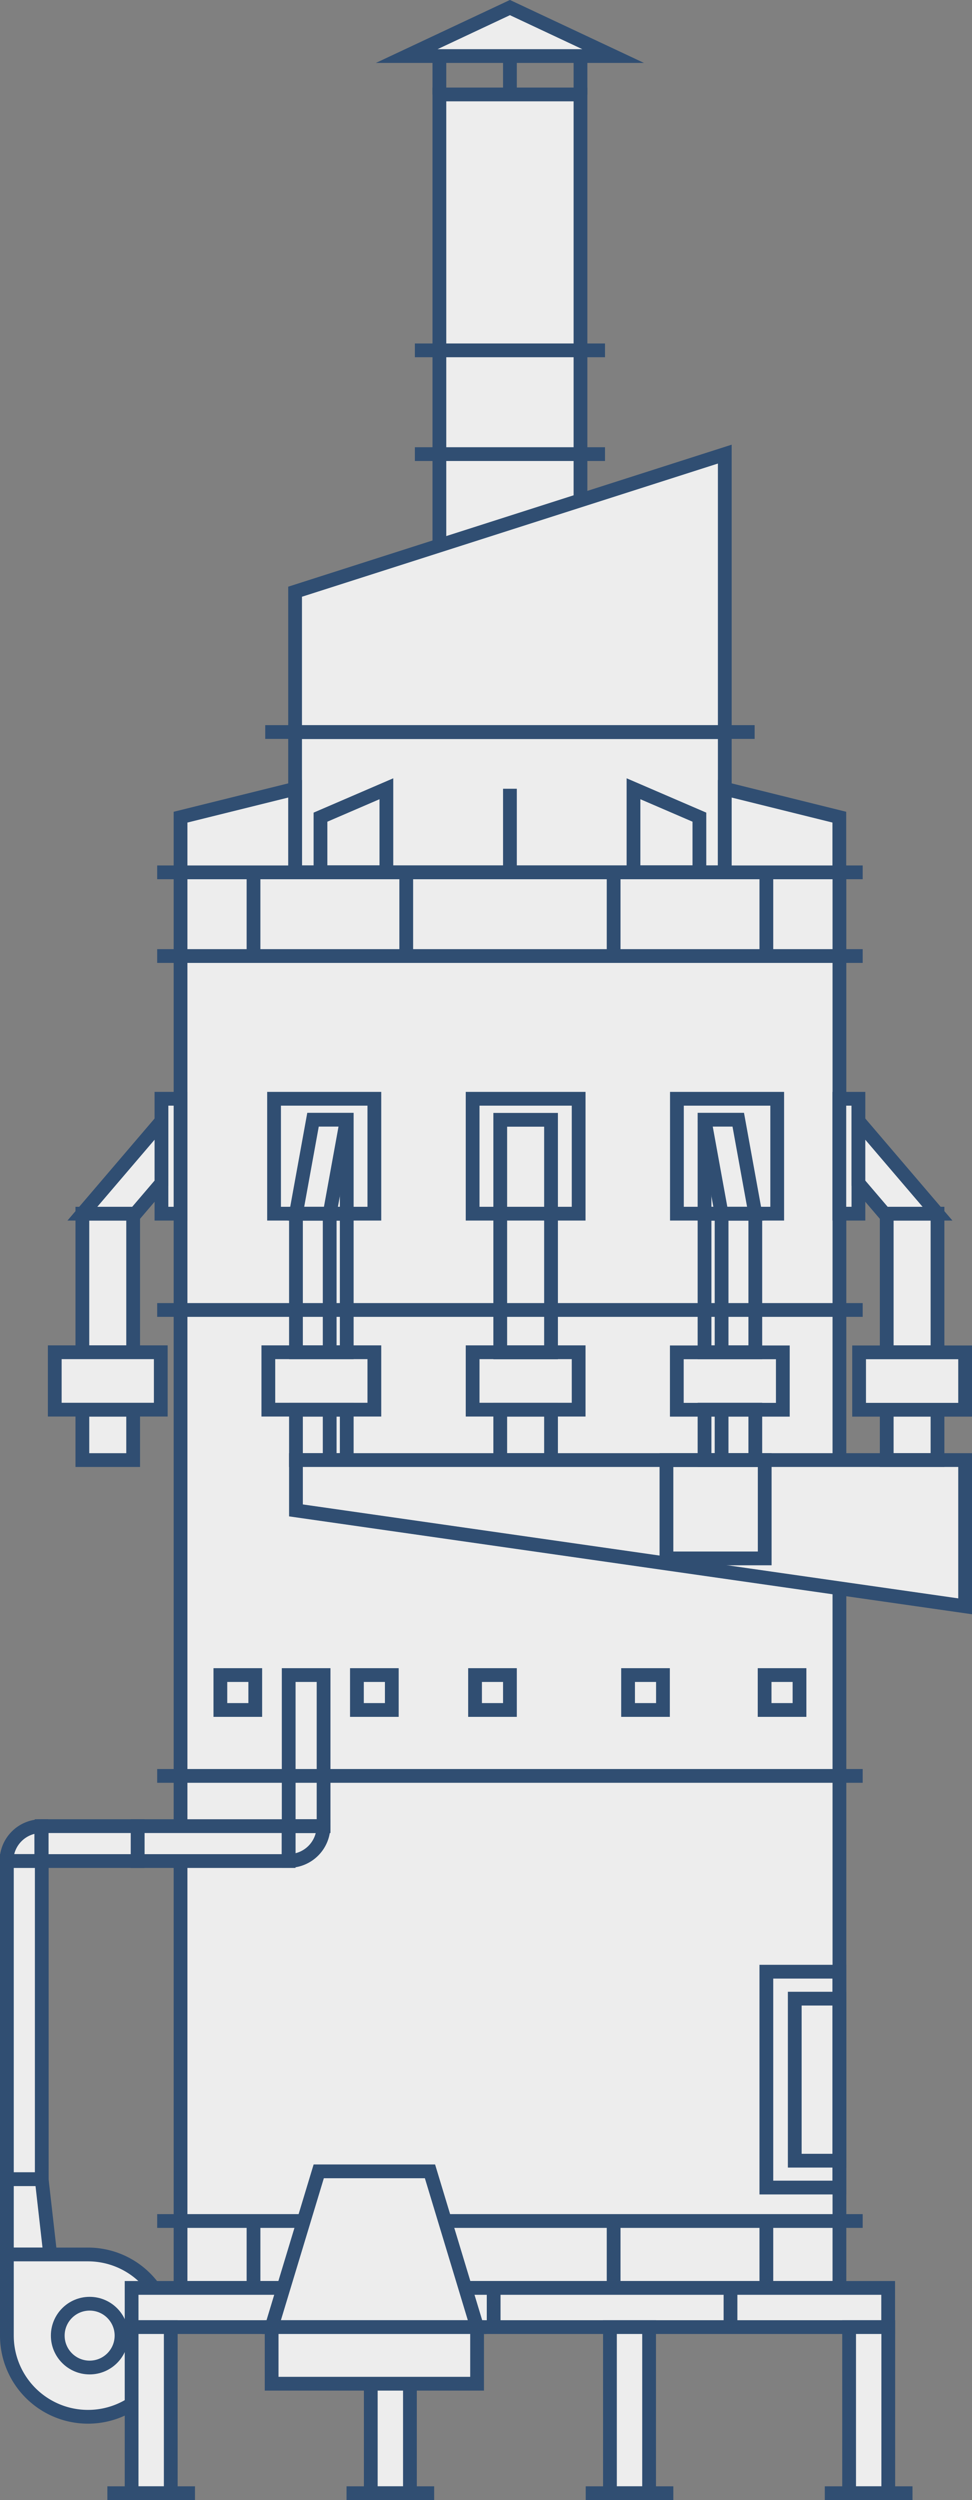 <svg xmlns="http://www.w3.org/2000/svg" viewBox="0 0 100.3 257.82">
  <rect x="0" y="0" width="100.3" height="257.82" fill="#808080" stroke="none"/>
  <title>icona-M.comCC</title>
  <rect x="18.63" y="89.96" width="67.99" height="145.98" fill="#ededed" stroke="#304e72" stroke-miterlimit="10" stroke-width="1.42"/>
  <rect x="45.34" y="9.74" width="14.56" height="65.75" fill="#ededed" stroke="#304e72" stroke-miterlimit="10" stroke-width="1.42"/>
  <line x1="42.81" y1="36.13" x2="62.43" y2="36.13" fill="none" stroke="#304e72" stroke-miterlimit="10" stroke-width="1.42"/>
  <line x1="42.81" y1="46.83" x2="62.43" y2="46.83" fill="none" stroke="#304e72" stroke-miterlimit="10" stroke-width="1.42"/>
  <polygon points="41.97 5.78 63.27 5.78 52.62 0.78 41.97 5.78" fill="#ededed" stroke="#304e72" stroke-miterlimit="10" stroke-width="1.42"/>
  <rect x="30.45" y="75.49" width="44.34" height="14.47" fill="#ededed" stroke="#304e72" stroke-miterlimit="10" stroke-width="1.42"/>
  <line x1="16.22" y1="89.96" x2="89.02" y2="89.96" fill="none" stroke="#304e72" stroke-miterlimit="10" stroke-width="1.42"/>
  <line x1="89.02" y1="98.59" x2="16.22" y2="98.59" fill="none" stroke="#304e72" stroke-miterlimit="10" stroke-width="1.42"/>
  <line x1="79.08" y1="89.96" x2="79.08" y2="98.59" fill="none" stroke="#304e72" stroke-miterlimit="10" stroke-width="1.42"/>
  <line x1="26.16" y1="98.59" x2="26.16" y2="89.96" fill="none" stroke="#304e72" stroke-miterlimit="10" stroke-width="1.42"/>
  <line x1="63.32" y1="89.96" x2="63.32" y2="98.59" fill="none" stroke="#304e72" stroke-miterlimit="10" stroke-width="1.42"/>
  <line x1="41.92" y1="98.59" x2="41.92" y2="89.96" fill="none" stroke="#304e72" stroke-miterlimit="10" stroke-width="1.42"/>
  <line x1="79.08" y1="229.04" x2="79.08" y2="235.94" fill="none" stroke="#304e72" stroke-miterlimit="10" stroke-width="1.42"/>
  <line x1="26.16" y1="235.94" x2="26.16" y2="229.04" fill="none" stroke="#304e72" stroke-miterlimit="10" stroke-width="1.42"/>
  <line x1="63.32" y1="229.04" x2="63.32" y2="235.94" fill="none" stroke="#304e72" stroke-miterlimit="10" stroke-width="1.42"/>
  <line x1="41.92" y1="235.94" x2="41.92" y2="229.04" fill="none" stroke="#304e72" stroke-miterlimit="10" stroke-width="1.42"/>
  <line x1="89.02" y1="135.09" x2="16.22" y2="135.09" fill="none" stroke="#304e72" stroke-miterlimit="10" stroke-width="1.42"/>
  <line x1="89.02" y1="183.14" x2="16.22" y2="183.14" fill="none" stroke="#304e72" stroke-miterlimit="10" stroke-width="1.42"/>
  <line x1="89.02" y1="229.04" x2="16.22" y2="229.04" fill="none" stroke="#304e72" stroke-miterlimit="10" stroke-width="1.42"/>
  <polygon points="30.45 61.02 74.79 46.83 74.79 75.49 30.45 75.49 30.45 61.02" fill="#ededed" stroke="#304e72" stroke-miterlimit="10" stroke-width="1.42"/>
  <line x1="77.87" y1="75.49" x2="27.37" y2="75.49" fill="none" stroke="#304e72" stroke-miterlimit="10" stroke-width="1.42"/>
  <polygon points="18.63 84.27 30.45 81.34 30.45 89.96 18.63 89.96 18.63 84.27" fill="#ededed" stroke="#304e72" stroke-miterlimit="10" stroke-width="1.42"/>
  <polygon points="33.07 84.27 39.87 81.34 39.87 89.96 33.07 89.96 33.07 84.27" fill="none" stroke="#304e72" stroke-miterlimit="10" stroke-width="1.42"/>
  <line x1="52.62" y1="81.34" x2="52.62" y2="89.96" fill="none" stroke="#304e72" stroke-miterlimit="10" stroke-width="1.42"/>
  <polygon points="86.61 84.27 74.79 81.34 74.79 89.96 86.61 89.96 86.61 84.27" fill="#ededed" stroke="#304e72" stroke-miterlimit="10" stroke-width="1.42"/>
  <polygon points="72.17 84.27 65.37 81.34 65.37 89.96 72.17 89.96 72.17 84.27" fill="none" stroke="#304e72" stroke-miterlimit="10" stroke-width="1.42"/>
  <g>
    <rect x="22.74" y="172.74" width="3.6" height="3.6" fill="none" stroke="#304e72" stroke-miterlimit="10" stroke-width="1.42"/>
    <rect x="78.9" y="172.74" width="3.6" height="3.6" fill="none" stroke="#304e72" stroke-miterlimit="10" stroke-width="1.42"/>
    <rect x="36.83" y="172.74" width="3.6" height="3.6" fill="none" stroke="#304e72" stroke-miterlimit="10" stroke-width="1.42"/>
    <rect x="29.79" y="172.74" width="3.6" height="15.58" fill="none" stroke="#304e72" stroke-miterlimit="10" stroke-width="1.42"/>
    <rect x="14.2" y="188.32" width="15.58" height="3.6" fill="#ededed" stroke="#304e72" stroke-miterlimit="10" stroke-width="1.42"/>
    <rect x="4.3" y="188.32" width="9.9" height="3.6" fill="#ededed" stroke="#304e72" stroke-miterlimit="10" stroke-width="1.42"/>
    <rect x="0.71" y="191.92" width="3.6" height="32.81" fill="#ededed" stroke="#304e72" stroke-miterlimit="10" stroke-width="1.42"/>
    <polygon points="0.71 224.73 0.71 232.49 5.18 232.49 4.3 224.73 0.71 224.73" fill="#ededed" stroke="#304e72" stroke-miterlimit="10" stroke-width="1.42"/>
    <rect x="64.81" y="172.74" width="3.6" height="3.6" fill="none" stroke="#304e72" stroke-miterlimit="10" stroke-width="1.42"/>
    <rect x="49.02" y="172.74" width="3.6" height="3.6" fill="none" stroke="#304e72" stroke-miterlimit="10" stroke-width="1.42"/>
  </g>
  <path d="M117.53,205.05a3.59,3.59,0,0,0,3.59-3.59h-3.59v3.59Z" transform="translate(-87.74 -13.14)" fill="none" stroke="#304e72" stroke-miterlimit="10" stroke-width="1.42"/>
  <path d="M92,201.46a3.59,3.59,0,0,0-3.59,3.59H92v-3.59Z" transform="translate(-87.74 -13.14)" fill="#ededed" stroke="#304e72" stroke-miterlimit="10" stroke-width="1.42"/>
  <path d="M96.82,245.63H88.45V254A8.37,8.37,0,1,0,96.82,245.63Z" transform="translate(-87.74 -13.14)" fill="#ededed" stroke="#304e72" stroke-miterlimit="10" stroke-width="1.42"/>
  <circle cx="9.25" cy="240.86" r="3.29" fill="#ededed" stroke="#304e72" stroke-miterlimit="10" stroke-width="1.42"/>
  <rect x="79.08" y="203.33" width="7.53" height="22.26" fill="none" stroke="#304e72" stroke-miterlimit="10" stroke-width="1.42"/>
  <rect x="82.01" y="206.11" width="4.6" height="16.71" fill="none" stroke="#304e72" stroke-miterlimit="10" stroke-width="1.42"/>
  <g>
    <rect x="13.58" y="235.94" width="78.07" height="4.04" fill="#ededed" stroke="#304e72" stroke-miterlimit="10" stroke-width="1.42"/>
    <line x1="75.38" y1="239.98" x2="75.38" y2="235.94" fill="none" stroke="#304e72" stroke-miterlimit="10" stroke-width="1.42"/>
    <line x1="29.86" y1="235.94" x2="29.86" y2="239.98" fill="none" stroke="#304e72" stroke-miterlimit="10" stroke-width="1.42"/>
    <line x1="50.94" y1="235.94" x2="50.94" y2="239.98" fill="none" stroke="#304e72" stroke-miterlimit="10" stroke-width="1.42"/>
  </g>
  <g>
    <rect x="13.58" y="239.98" width="4.04" height="17.13" fill="#ededed" stroke="#304e72" stroke-miterlimit="10" stroke-width="1.42"/>
    <line x1="11.08" y1="257.11" x2="20.12" y2="257.11" fill="none" stroke="#304e72" stroke-miterlimit="10" stroke-width="1.42"/>
  </g>
  <g>
    <rect x="38.26" y="239.98" width="4.04" height="17.13" fill="#ededed" stroke="#304e72" stroke-miterlimit="10" stroke-width="1.42"/>
    <line x1="35.76" y1="257.11" x2="44.8" y2="257.11" fill="none" stroke="#304e72" stroke-miterlimit="10" stroke-width="1.42"/>
  </g>
  <g>
    <rect x="62.94" y="239.98" width="4.04" height="17.13" fill="#ededed" stroke="#304e72" stroke-miterlimit="10" stroke-width="1.42"/>
    <line x1="60.44" y1="257.11" x2="69.48" y2="257.11" fill="none" stroke="#304e72" stroke-miterlimit="10" stroke-width="1.42"/>
  </g>
  <g>
    <rect x="87.62" y="239.98" width="4.04" height="17.13" fill="#ededed" stroke="#304e72" stroke-miterlimit="10" stroke-width="1.42"/>
    <line x1="85.11" y1="257.11" x2="94.16" y2="257.11" fill="none" stroke="#304e72" stroke-miterlimit="10" stroke-width="1.42"/>
  </g>
  <g>
    <rect x="51.62" y="115.48" width="5.24" height="23.98" fill="none" stroke="#304e72" stroke-miterlimit="10" stroke-width="1.42"/>
    <rect x="51.62" y="145.38" width="5.24" height="5.19" fill="none" stroke="#304e72" stroke-miterlimit="10" stroke-width="1.42"/>
    <rect x="48.77" y="113.31" width="10.94" height="11.85" fill="none" stroke="#304e72" stroke-miterlimit="10" stroke-width="1.42"/>
    <rect x="48.77" y="139.45" width="10.94" height="5.92" fill="none" stroke="#304e72" stroke-miterlimit="10" stroke-width="1.42"/>
  </g>
  <g>
    <rect x="30.54" y="125.16" width="5.24" height="14.29" fill="none" stroke="#304e72" stroke-miterlimit="10" stroke-width="1.42"/>
    <rect x="30.54" y="145.38" width="5.24" height="5.19" fill="none" stroke="#304e72" stroke-miterlimit="10" stroke-width="1.42"/>
    <polygon points="99.59 165.65 30.54 155.76 30.54 150.57 99.59 150.57 99.59 165.65" fill="#ededed" stroke="#304e72" stroke-miterlimit="10" stroke-width="1.42"/>
    <line x1="34.02" y1="125.16" x2="34.02" y2="139.45" fill="none" stroke="#304e72" stroke-miterlimit="10" stroke-width="1.42"/>
    <polygon points="35.78 125.16 30.54 125.16 32.3 115.47 35.78 115.47 35.78 125.16" fill="none" stroke="#304e72" stroke-miterlimit="10" stroke-width="1.42"/>
    <line x1="35.78" y1="115.48" x2="34.02" y2="125.16" fill="none" stroke="#304e72" stroke-miterlimit="10" stroke-width="1.42"/>
    <line x1="34.02" y1="145.38" x2="34.02" y2="150.57" fill="none" stroke="#304e72" stroke-miterlimit="10" stroke-width="1.42"/>
    <rect x="28.28" y="113.31" width="10.35" height="11.85" fill="none" stroke="#304e72" stroke-miterlimit="10" stroke-width="1.42"/>
    <rect x="27.69" y="139.45" width="10.94" height="5.92" fill="none" stroke="#304e72" stroke-miterlimit="10" stroke-width="1.42"/>
  </g>
  <g>
    <rect x="8.5" y="125.16" width="5.24" height="14.29" fill="#ededed" stroke="#304e72" stroke-miterlimit="10" stroke-width="1.42"/>
    <rect x="8.5" y="145.38" width="5.24" height="5.19" fill="#ededed" stroke="#304e72" stroke-miterlimit="10" stroke-width="1.42"/>
    <rect x="16.66" y="113.31" width="1.97" height="11.85" fill="#ededed" stroke="#304e72" stroke-miterlimit="10" stroke-width="1.42"/>
    <rect x="5.65" y="139.45" width="10.94" height="5.92" fill="#ededed" stroke="#304e72" stroke-miterlimit="10" stroke-width="1.42"/>
  </g>
  <g>
    <rect x="160.44" y="138.3" width="5.24" height="14.29" transform="translate(238.38 277.75) rotate(180)" fill="none" stroke="#304e72" stroke-miterlimit="10" stroke-width="1.42"/>
    <rect x="160.44" y="158.52" width="5.24" height="5.19" transform="translate(238.38 309.08) rotate(180)" fill="none" stroke="#304e72" stroke-miterlimit="10" stroke-width="1.42"/>
    <line x1="74.46" y1="125.16" x2="74.46" y2="139.45" fill="none" stroke="#304e72" stroke-miterlimit="10" stroke-width="1.42"/>
    <polygon points="72.7 125.16 77.94 125.16 76.18 115.47 72.7 115.47 72.7 125.16" fill="none" stroke="#304e72" stroke-miterlimit="10" stroke-width="1.42"/>
    <line x1="72.7" y1="115.48" x2="74.46" y2="125.16" fill="none" stroke="#304e72" stroke-miterlimit="10" stroke-width="1.42"/>
    <line x1="74.46" y1="145.38" x2="74.46" y2="150.57" fill="none" stroke="#304e72" stroke-miterlimit="10" stroke-width="1.42"/>
    <rect x="157.6" y="126.45" width="10.35" height="11.85" transform="translate(237.8 251.61) rotate(180)" fill="none" stroke="#304e72" stroke-miterlimit="10" stroke-width="1.42"/>
    <rect x="157.6" y="152.59" width="10.94" height="5.92" transform="translate(238.38 297.97) rotate(180)" fill="none" stroke="#304e72" stroke-miterlimit="10" stroke-width="1.42"/>
  </g>
  <polygon points="8.5 125.16 13.74 125.16 13.97 125.16 16.66 122.01 16.66 115.61 8.5 125.16" fill="#ededed" stroke="#304e72" stroke-miterlimit="10" stroke-width="1.42"/>
  <g>
    <rect x="179.24" y="138.3" width="5.24" height="14.29" transform="translate(275.98 277.75) rotate(180)" fill="#ededed" stroke="#304e72" stroke-miterlimit="10" stroke-width="1.42"/>
    <rect x="179.24" y="158.52" width="5.24" height="5.19" transform="translate(275.98 309.08) rotate(180)" fill="#ededed" stroke="#304e72" stroke-miterlimit="10" stroke-width="1.42"/>
    <rect x="174.35" y="126.45" width="1.97" height="11.85" transform="translate(262.93 251.61) rotate(180)" fill="#ededed" stroke="#304e72" stroke-miterlimit="10" stroke-width="1.42"/>
    <rect x="176.39" y="152.59" width="10.94" height="5.92" transform="translate(275.98 297.97) rotate(180)" fill="#ededed" stroke="#304e72" stroke-miterlimit="10" stroke-width="1.42"/>
  </g>
  <polygon points="96.74 125.16 91.5 125.16 91.27 125.16 88.58 122.01 88.58 115.61 96.74 125.16" fill="#ededed" stroke="#304e72" stroke-miterlimit="10" stroke-width="1.42"/>
  <rect x="68.77" y="150.57" width="10.14" height="10.14" fill="none" stroke="#304e72" stroke-miterlimit="10" stroke-width="1.42"/>
  <polygon points="32.89 223.92 28.03 239.98 49.23 239.98 44.37 223.92 32.89 223.92" fill="#ededed" stroke="#304e72" stroke-miterlimit="10" stroke-width="1.42"/>
  <rect x="28.03" y="239.98" width="21.2" height="5.84" fill="#ededed" stroke="#304e72" stroke-miterlimit="10" stroke-width="1.42"/>
  <line x1="45.34" y1="5.78" x2="45.34" y2="9.74" fill="none" stroke="#304e72" stroke-miterlimit="10" stroke-width="1.42"/>
  <line x1="59.9" y1="5.78" x2="59.9" y2="9.74" fill="none" stroke="#304e72" stroke-miterlimit="10" stroke-width="1.42"/>
  <line x1="52.62" y1="5.78" x2="52.62" y2="9.74" fill="none" stroke="#304e72" stroke-miterlimit="10" stroke-width="1.42"/>
</svg>
